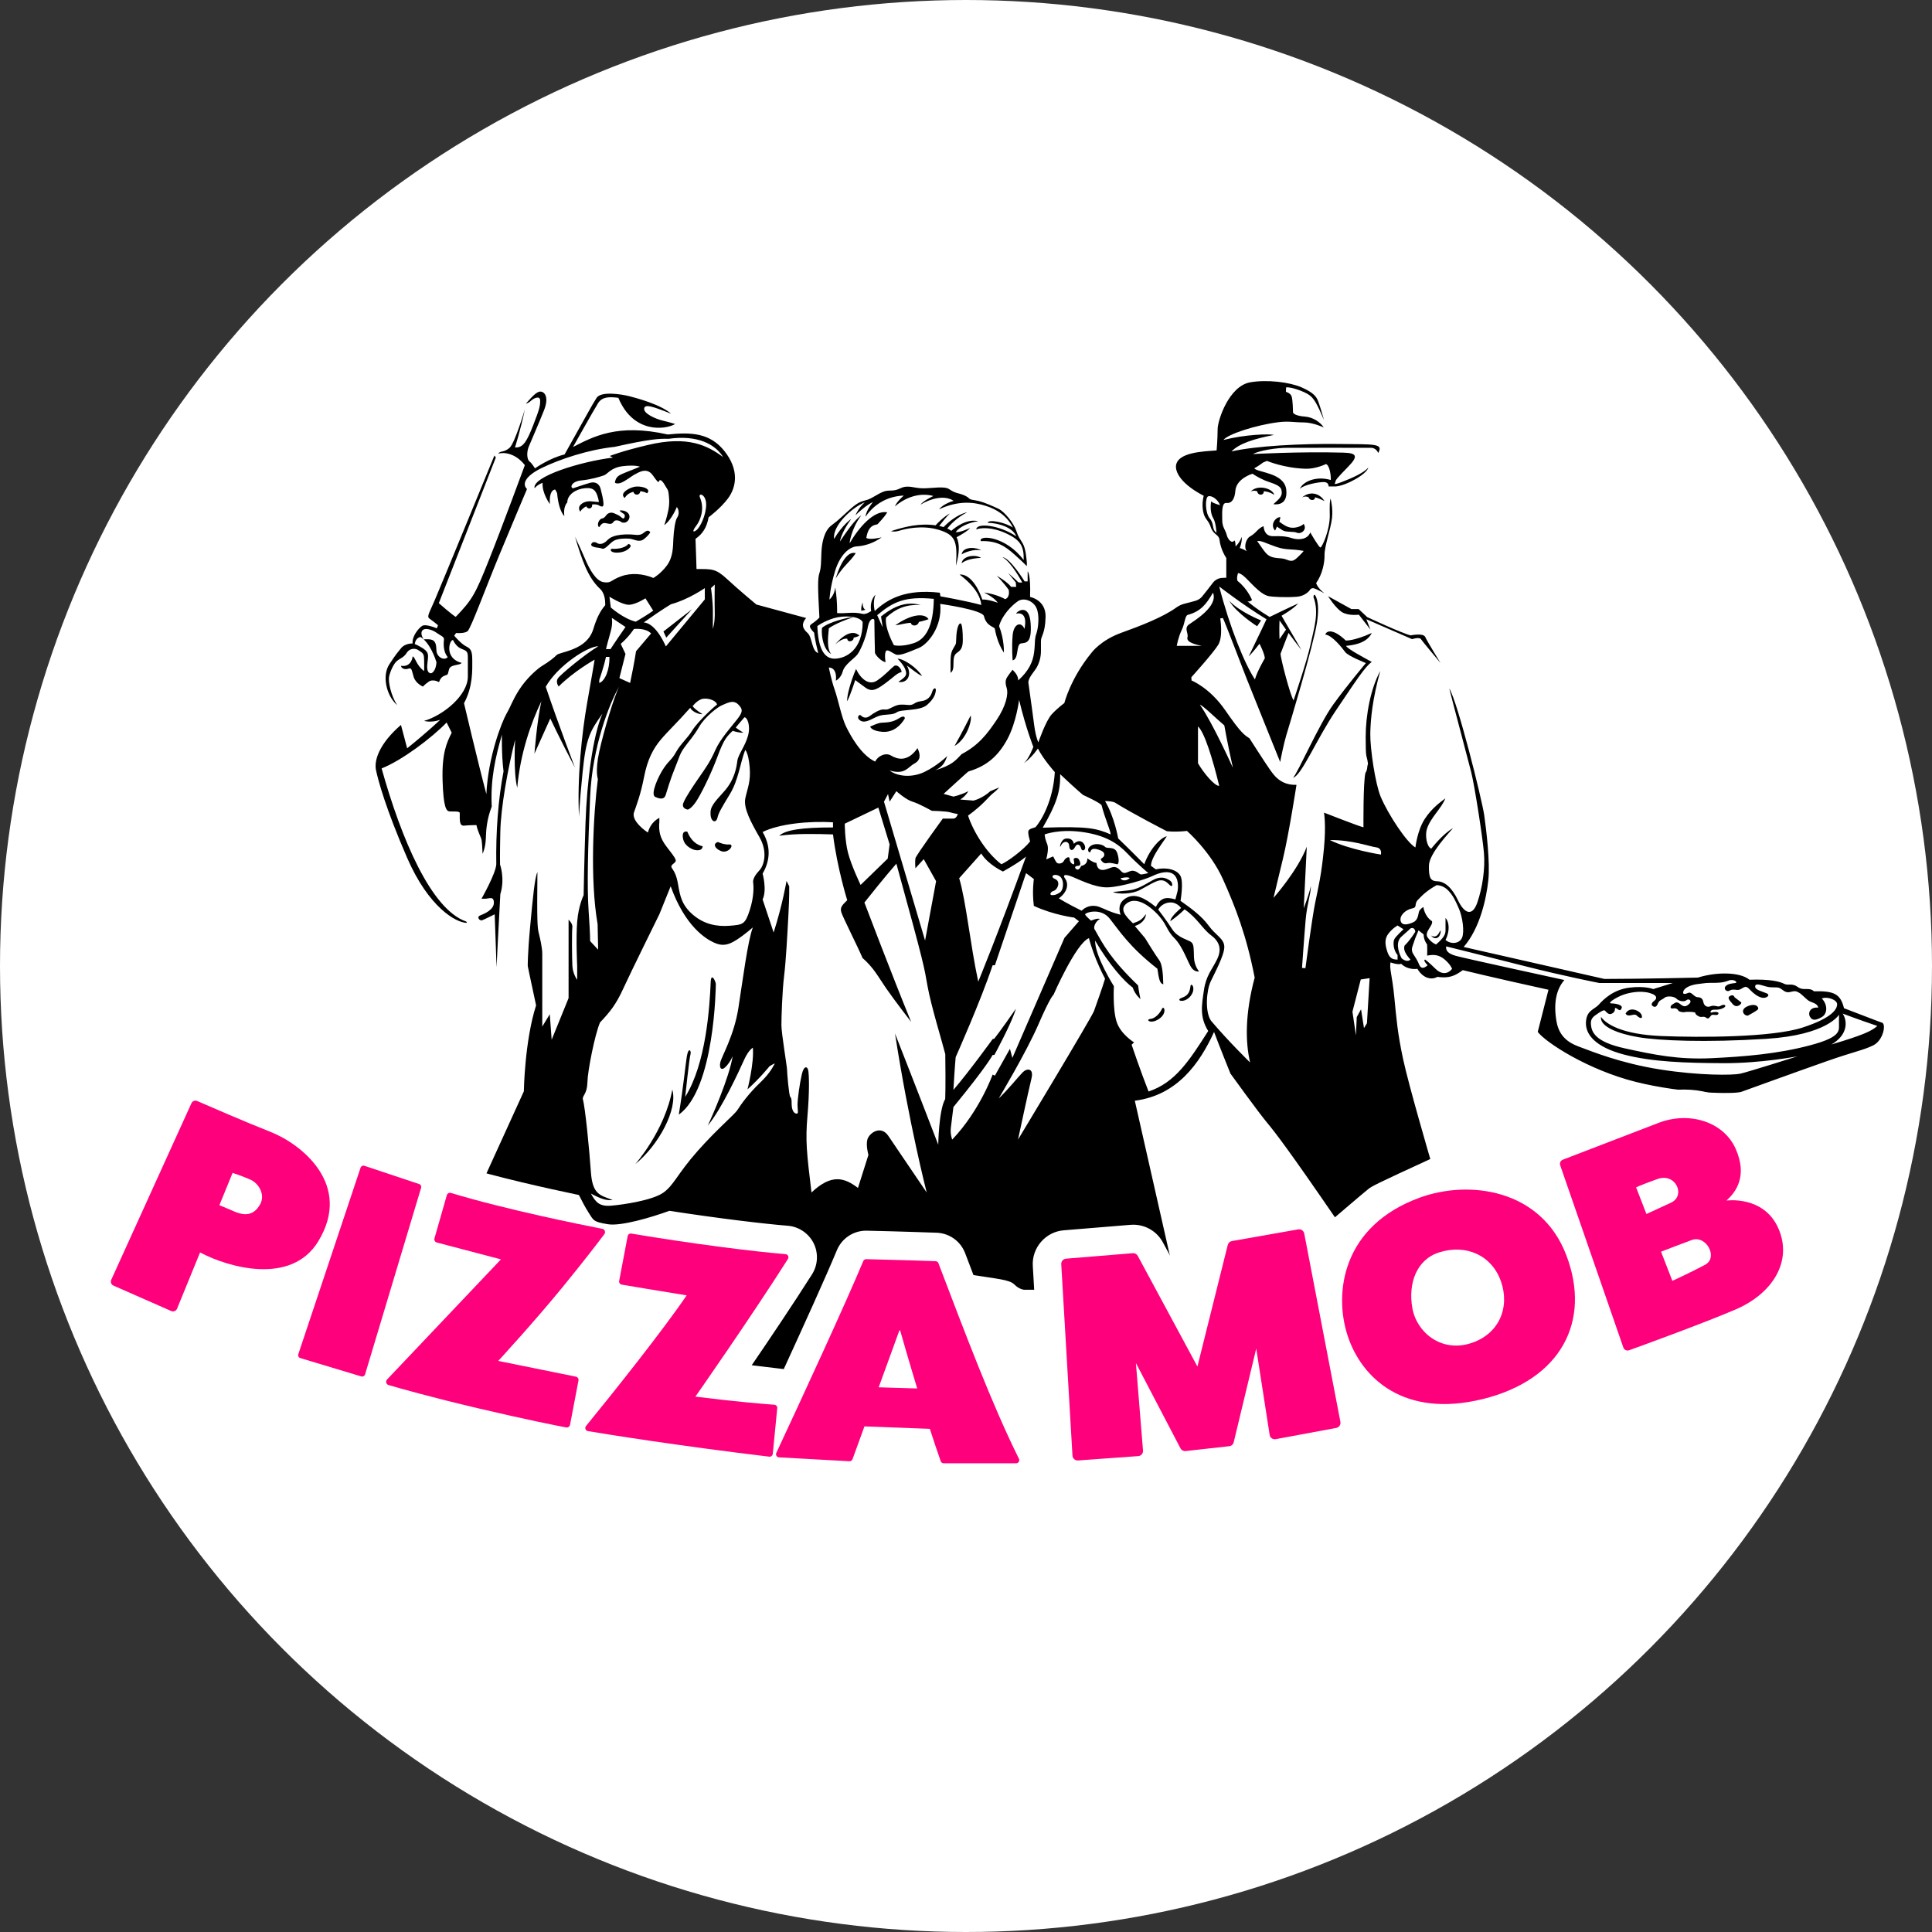 <?xml version="1.0" encoding="utf-8"?>
<!-- Generator: Adobe Illustrator 24.0.1, SVG Export Plug-In . SVG Version: 6.00 Build 0)  -->
<svg version="1.1" xmlns="http://www.w3.org/2000/svg" xmlns:xlink="http://www.w3.org/1999/xlink" x="0px" y="0px" width="1000px"
	 height="1000px" viewBox="0 0 1000 1000" style="enable-background:new 0 0 1000 1000;" xml:space="preserve">
<rect x="0" y="0" width="1000" height="1000" fill="#333333" stroke="none"/>
<style type="text/css">
	.st0{fill:#FFFFFF;}
	.st1{fill:#FE007C;}
</style>
<g id="Layer_1">
</g>
<g id="Layer_2">
	<g>
		<circle class="st0" cx="500" cy="500" r="500"/>
		<g>
			<path d="M974.19,529.36c-2.09-0.7-10.57-4.03-19.74-7.51c-1.81-7.23-4.87-9.04-15.57-8.76c-2.5-2.36-5.28,0-8.34-2.22
				c-3.06-2.22-5.01-0.56-7.09-1.67c-2.09-1.11-7.23-2.5-17.94-2.09c-4.87-4.03-16.82-4.17-26.69-1.11c0,0-29.61,0.7-48.38,0.7
				l-72.85-16.55c8.62-9.87,11.83-25.66,12.77-34.63c0.94-8.97-0.94-25.23-2.11-33.47c-1.18-8.24-13.84-59.02-18.11-65.69
				c1.04,4.38,9.59,36.29,11.37,43.38c1.77,7.09,5.84,33.26,6.57,41.61c0.73,8.34-0.83,18.35-3.44,25.86
				c-2.61,7.51-6.78,5.53-10.01-1.25c-3.23-6.78-6.99-9.7-10.64-9.8c-3.65-0.1-4.48-1.88-4.38-8.13s10.59-17.09,12.46-19.39
				c-5.26,2.93-11.26,10.64-11.26,10.64c-2.5-1.15-3.14-7-2.35-9.81c1.72-6.15,7.67-10.94,9.65-16.26
				c-2.19,1.77-6.83,4.79-10.69,10.73c-3.86,5.94-4.8,14.7-4.8,14.7c-4.38-2.4-14.02-16.89-17.96-26.21
				c-2.81-6.66-5.51-24.99-5.4-32.6c0.1-7.61,1.2-18.35,5.17-32.53c-5.01,9.07-7.56,22.93-7.56,34.2c0,11.26,0.42,9.18,0.94,12.2
				c0.52,3.02,0.1,1.04-0.1,3.34c-0.21,2.29-0.94,2.92-0.94,2.92c-1.25,4.69-1.04,28.26-1.04,28.26
				c-2.92-0.73-20.44-7.61-20.44-7.61s1.15,6,0,18.35c-1.3,13.92-2.92,20.23-4.59,28.47c-1.67,8.24-5.01,33.68-5.01,33.68l-1.77-0.1
				c0,0,1.15-16.58,1.88-24.92c0.73-8.34,2.71-13.35,2.71-17.52c-0.94,4.38-3.7,11.58-3.7,11.58l1.58-31.9
				c-4.69,12.41-17.22,26.48-17.22,26.48s1.82-7.41,4.95-20.55c3.13-13.14,6.94-37.95,6.94-37.95c-8.55,0.31-12.05-5.53-13.92-8.14
				c-1.88-2.61-10.43-15.95-10.43-15.95c-2.71-1.77-4.38-2.71-12.51-14.49c-8.13-11.78-17.46-15.43-17.46-15.43l-0.1-1.67
				c0,0,11.31-12.52,13.92-16.8c2.61-4.28,1.04-13.66,1.04-13.66l1.36-0.21c0.94,1.77,10.64,27.11,12.1,30.87
				c1.46,3.75,17.57,43.7,17.57,43.7c0.1-0.94,1.93-9.91,3.18-13.98c1.25-4.07,14.08-46.51,15.85-58.19
				c1.77-11.68-1.15-14.39-1.15-14.39c-0.72-0.15-0.63,1.25-0.63,1.25c3.02,7.92,0.21,16.16-1.56,24.5
				c-1.77,8.34-8.78,28.91-8.78,28.91c-1.88-3.13-6.65-21.61-6.75-24.12l4.15-10.82c1.86,2.54,4.15,5.61,6.7,8.83l-10.32-17.73
				c0,0,5.94-3.34,8.65-6.36c-2.82,1.15-14.81,6.99-14.81,6.99s-6.41-3.75-11.52-8.13c0,0,1.04,0.52,2.4-0.63
				c0,0-2.19-5.74-7.51-9.91c-0.63-1.77,0.31-4.07,0.31-4.07s1.25,0.21,2.66,1.35c3.07,2.49,8.58,9.77,13.3,10.64
				c1.84,0.34,8.34,0.73,14.18,0.31c5.41-0.39,7.3-3.96,7.3-3.96s0.73-0.73,1.88-0.42c1.15,0.31,5.42,2.61,5.42,2.61
				c-3.75-2.82-4.34-5.35-4.34-5.35c3.13-4.38,4.44-10.39,4.34-14.56c-0.1-4.17,3.23-13.66,3.86-18.98
				c0.63-5.32-0.73-10.11-0.73-10.11s-0.63,0.42-0.42,8.24c0.21,7.82-4.04,17.1-4.87,17c-0.83-0.1-5.24-7.82-5.24-7.82
				c-1.25,3.75-6.15,4.07-9.38,3.02c-3.23-1.04-5.84-1.15-9.59-1.04c-3.75,0.1-4.9-2.29-5.21-5.21c-3.34,1.46-3.44,3.34-7.09,5.42
				c-1.86,1.06-3.34,5.32-1.56,7.61c0,0-1.77-1.25-3.65-1.67c0,0,1.25-3.02,1.04-5.84c0,0-0.94,2.92-3.23,5.01
				c0,0,0.1-2.61-0.63-3.13c-1.25,1.98-3.44-0.63-3.96-2.92c-0.52-2.29-2.29-3.96-2.29-7.4c0-3.44-0.52-9.38,2.19-9.07
				c2.71,0.31,4.28-2.09,4.59-6.26c0.48-6.45,8.86-8.86,8.86-8.86s2.92,1.98,6.36,3.44c3.44,1.46,8.03,2.19,8.65,5.01
				c0.63,2.82-0.52,4.07-4.17,7.3c0,0,7.61,1.56,6.67-7.4c-0.94-8.97-14.7-8.86-16.58-11.16c0,0,1.98-1.04,4.59-3.02l1.98-0.83
				c0,0,8.76,3.75,20.02,4.07c5.32,0.15,10.43-2.4,10.43-2.4c1.56,0.1,2.71,4.59,2.61,8.24c-7.16-2.19-14.29,0.52-16.06,4.59
				c2.09-2.19,9.7-3.55,12.41-3.55c2.71,0,2.5,2.29,2.5,2.29h3.75c5.63-0.52,16.16-6.47,16.79-9.8c-2.19,2.71-8.55,5.53-13.76,7.51
				c-5.21,1.98-3.23,0.52-3.23-0.21c0-0.73,0.94-1.98,6.47-7.61c5.53-5.63,4.59-7.21-2.4-7.4c-22.52-0.63-46.82,0.73-46.82,0.73
				c3.23-1.77,11.78-3.23,17.94-3.23c6.15,0,39.31-0.04,43.17,0c2.92,0.03,3.75,2.71,3.75,2.71c2.71-5.01-1.36-4.48-20.54-4.69
				c-19.19-0.21-42.65,0.94-55.37,3.86c3.86-4.07,11.78-6.57,22-8.55c-2.82-0.63-15.02-0.21-26.17,2.61
				c2.09-2.92,16.68-7.72,28.36-9.18c5.48-0.69,8.24,0.1,13.14,0.1c4.9,0,10.43,2.61,10.43,2.61c-1.77-2.71-5.53-5.32-9.8-5.63
				c-4.28-0.31-6.15-1.46-6.15-2.29c0-0.83-0.1-6.57-0.73-8.24c-0.63-1.67-2.92-2.29-2.92-2.29l0.1-2.29
				c2.82-0.31,9.49,2.19,11.99,3.96c2.5,1.77,4.17,4.9,7.61,12.93c-0.94-3.34-1.98-6.88-2.92-9.49c-0.94-2.61-2.5-4.69-8.65-7.4
				c-6.15-2.71-17.94-4.17-26.69-2.61c-10.8,1.93-16.79,19.4-16.79,24.4s-0.52,10.84-0.52,10.84c-6.57,0.52-21.06,0.83-21.06,8.55
				c0.42,8.24,14.39,14.91,14.39,14.91s-1.15,3.86-0.31,8.13c0.83,4.28,2.61,4.07,3.96,8.13c1.36,4.07,3.96,3.55,4.48,6.36
				c0.63,5.53,3.55,9.59,3.55,9.59v10.22l-2.08,0.09c-1.91,0.08-3.69,1-4.85,2.52c-1.72,2.24-4.23,5.49-5.58,7.1
				c-1.92,2.29-3.93,2.33-9.33,3.79c-1.46,0.39-2.83,1.05-4.06,1.94c-6.96,5.02-18.49,9.48-28.42,13.05
				c-10.74,3.86-15.43,10.32-15.43,10.32c-10.95,13.35-14.08,26.07-14.08,26.07s-3.34,2.4-6.47,5.74c-3.13,3.34-6.99,14.6-6.99,14.6
				s-1.25-2.5-2.09-8.48c-0.83-5.98-1.81-13.9-3.06-22.38c-0.14-2.64,3.17-5.85,4.36-8.01c1.41-2.57,2.14-5.45,2.14-8.38v-5.2
				c0-2.71,2.19-3.65,2.4-12.51c0.21-8.86-8.03-10.32-8.03-10.32c0.42-11.99-1.25-13.24-1.25-13.24v5.21h-1.56
				c0,0-7.61-12.3-11.47-12.51c4.59,2.4,10.22,13.03,10.22,13.03s-0.94,0.21-2.09-0.1c-0.63-0.83-5.21-4.8-5.21-4.8l3.96,4.9
				l0.21,2.29h-2.61c-2.09-2.71-7.4-5.74-7.4-5.74s3.75,3.86,6.15,7.3c0.73,4.28-1.88,4.8-1.88,4.8s-4.38-2.61-10.95-3.44
				c0,0,5.21,2.4,7.2,5.32c0,0-5.11-1.88-8.03-1.67c-3.65-10.32-8.45-13.24-11.78-12.93c8.13,6.15,10.84,11.57,11.26,15.75
				c-8.55-2.29-21.17-4.48-21.17-4.48l-0.31-1.88c-17.52-1.98-26.8,3.02-33.68,9.49c0,0-1.25-4.69,0.42-8.45
				c0,0-3.23,2.61-2.29,8.45c0,0-2.71,1.98-4.48,1.46c-4.9-1.25-8.97,0-13.14-0.42c0,0,0.21-5.94-0.94-13.24
				c-0.52,4.28-3.02,6.26-3.02,6.26s0.31-6.36,2.92-14.81c2.61-8.45,7.4-12.51,11.26-12.72c3.86-0.21,8.55-1.56,12.83-4.69
				c0,0-6.05,1.56-7.93,0.31c1.25-7.72,5.42-6.47,5.94-7.2c0.52-0.73,3.23-3.23,4.9-6.05c-6.88-1.25-14.7,7.82-19.5,16.06
				c0,0,0.63-7.19,6.05-14.49c-2.09,1.46-4.8,4.17-11.05,13.56c0.63-3.55,3.13-7.92,5.84-11.68c0,0-4.38,2.82-8.86,10.32
				c-0.94-6.99,9.39-16.3,15.95-18.98c0,0-3.02,2.4-4.9,6.78c1.25-1.36,6.05-5.63,9.07-6.88c0,0-3.55,4.17-3.86,7.61
				c5.32-7.72,12.93-10.74,19.81-10.95c0,0-3.65,3.02-4.59,5.63c5.21-4.59,12.72-7.4,19.92-5.42c0,0-5.21,2.4-6.67,4.48
				c4.9-3.02,12.3-5.21,17.14-1.98c0,0-5.14,1.36-7.54,4.38c10.43-4.8,18.25-3.65,24.19-1.77c5.94,1.88,10.94,5.2,14.08,11.26
				c-3.55-2.5-12.51-4.59-13.14-2.5c5.84,0.1,13.14,2.5,14.81,6.99c-8.86-5.94-20.65-7.09-20.65-3.55
				c2.19-0.94,8.13-1.36,15.54,2.09c7.4,3.44,9.16,6.68,8.97,13.76c-9.38-12.62-23.57-13.14-22.21-9.8
				c8.24-0.31,12.51,2.5,17.52,6.99c5.01,4.48,6.26,5.94,6.26,5.94s0.21-1.04,0-2.61c-0.21-1.56-0.42-6.26-2.09-9.18
				c-1.67-2.92-2.09-2.82-3.34-6.57c-1.25-3.75-5.94-9.8-9.28-11.37c-3.34-1.56-7.51-3.34-10.11-3.96
				c-2.61-0.63-4.28-0.52-5.01-1.36c-0.73-0.83-2.5-1.77-4.8-2.4c-2.29-0.63-3.02-0.73-5.53-2.4c-2.5-1.67-8.55-0.42-13.45-0.42
				c-4.9,0-7.72-1.98-11.78,0c-4.07,1.98-5.74,0.52-8.86,1.77c-3.13,1.25-5.63,3.34-8.24,4.17c-2.61,0.83-4.17,0.73-8.34,4.38
				c-4.17,3.65-6.36,6.05-10.22,8.86c-3.86,2.82-5.01,9.28-5.21,13.97c-0.21,4.69-0.1,7.92-1.04,10.74c-0.94,2.82-0.83,7.61,0,23.04
				c0,0-1.88,1.88-3.65,3.02c-1.77,1.15-1.88,1.77,0.94,4.8c0,0,0.1,2.61,2.09,10.53c-3.44-1.04-3.02-8.24-5.53-10.43
				c-2.5-2.19-3.44-4.48-0.73-7.72c0,0-12.41-3.34-25.76-6.99c0,0-9.18-7.61-15.12-13.14c-5.94-5.53-7.92-5.21-15.85-5.21
				c0,0-0.21-7.61-0.52-15.64c3.75-2.61,5.84-5.94,6.78-11.16c0,0,6.05-4.48,9.91-9.59c4.68-6.19,5.84-15.12-1.67-24.61
				c-7.51-9.49-17.21-9.91-29.41-8.65c-25.96-5.84-38.58,1.15-49.01,6.47c0,0,10.84-19.29,12.93-22.63
				c2.09-3.34,5.63-3.44,10.53-2.82c7.72,18.56,24.19,16.58,29.41,13.56c0,0-2.92-0.94-6.46-1.77c-3.55-0.83-9.8-3.55-9.59-6.15
				s4.38-1.25,13.97,2.61c-5.42-4.8-17.94-8.13-21.58-9.07c-3.65-0.94-14.6-2.82-17,0.83c-2.4,3.65-5.94,10.43-16.58,29.3
				c-7.82,1.88-15.33,7.2-15.33,7.2s-1.46-2.5-2.82-3.55c-1.36-1.04-1.56-4.8-0.42-7.61c1.15-2.82,5.32-12.3,7.92-18.87
				c2.61-6.57,0.52-9.49-1.67-9.7c-2.19-0.21-4.8,3.02-7.72,6.26c0,0,1.25-0.21,2.71-1.56c1.46-1.36,4.69-2.82,4.69,0
				c0,2.82-0.31,4.28-3.65,12.83c-3.34,8.55-5.32,11.68-9.38,11.37c0,0,2.92-9.07,5.11-19.71c0,0-5.11,17.41-7.92,19.92
				c-2.82,2.5-5.01,1.46-5.84,3.02c3.13-0.94,9.07-0.1,13.76,5.94c0,0-11.57,31.49-18.56,49.01c-6.99,17.52-8.55,20.54-17.21,29.51
				c-1.77-0.94-8.76-7.09-8.76-7.09l29.51-75.39l-0.73-1.04c0,0-27.53,67.15-30.97,75.08c-3.44,7.92-4.17,8.34-2.19,9.7
				c1.98,1.36,3.96,3.09,3.96,3.09l-0.63,1.6c0,0-5.74-2.5-7.61-1.25c-1.88,1.25-5.32,5.42-4.9,9.07c0,0-3.96-0.1-5.94,2.4
				c-1.98,2.5-2.4,2.71-6.15,8.45c-3.75,5.74-1.67,16.06,4.07,21.06c-3.23-5.01-4.69-12.2-4.17-14.7c0.52-2.5,2.29-6.67,4.07-8.13
				c1.77-1.46,3.55-1.77,5.11-4.28c1.56-2.5,4.59-2.29,5.74-1.46c1.15,0.83,2.92,1.36,3.13,3.55c0.21,2.19,0.1,7.4,0.1,7.4
				c-4.17-3.02-4.48-7.09-5.94-7.61c0,0-0.42,5.74-6.05,4.9c0.21,1.46,2.09,2.09,3.86,1.46c1.77-0.63,1.67,0.83,2.71,4.28
				c1.04,3.44,4.8,5.01,4.8,5.01s0.63-0.83,2.92-2.5c2.29-1.67,5.42,0.21,5.42,0.21s0.63-2.61,2.82-3.34
				c2.19-0.73,1.53-0.52,2.36-3.3c0.83-2.78,5.42-1.81,6.53-3.34c-9.32-2.36-6.26-12.24-4.45-11.82c0,0,1.39,3.34,4.17,4.45
				c2.78,1.11,3.48,1.39,3.48,4.45c0,3.06,0,10.15,0,10.15c-0.14,9.59-12.65,19.88-22.66,22.8c0,0,3.61,1.11,8.34-0.56
				c0,0-6.53,6.26-17.1,14.74l-3.2-12.1c-10.84,9.32-14.04,18.07-12.93,23.36c1.11,5.28,5.01,19.88,16.13,45.46
				c11.12,25.58,25.3,33.65,31,33.65l-0.42-0.7c-18.21-6.26-33.65-42.96-43.8-79.25c10.57-4.17,26-15.85,33.65-23.77l2.64,5.28
				c-2.64,5.14-5.14,10.71-4.73,24.75c0.42,14.04,1.95,15.85,3.61,15.99c1.67,0.14,5.28-0.28,5.28,0.83c0,3.75-0.28,6.81,2.36,6.53
				c2.64-0.28,6.26-0.28,6.26-0.28s0.42,2.09,1.67,5.01c1.25,2.92,1.11,2.09,1.53,9.87c0,0,1.53-3.2,1.67-7.92
				c0.14-4.73,0.56-10.01,3.06-16.55c-0.7-13.9,1.81-25.17,5.28-37.26c0,0-0.28,10.15,0.83,19.05c-2.78,14.46-4.03,31.56-3.75,48.11
				c-0.28,4.87-7.65,17.8-7.65,17.8s0,0,1.95,0c1.95,0,4.45-1.53,4.45,2.09s-4.87,5.7-7.02,6.53c-2.15,0.83-0.35,3.06,1.04,2.5
				c1.39-0.56,6.4-3.06,6.4-3.06l0.97,27.39c0,0,1.25-25.72,1.95-37.82c2.5-8.06-0.14-15.29-0.14-15.29s-0.14-4.59,0.14-17.1
				c0.28-12.51,3.75-31.98,7.65-47.55c0,0-0.97,16.96,1.11,24.89c1.53-17.94,7.23-33.79,12.48-44.77
				c-2.26,10.01-3.58,27.11-3.58,27.11l8.2-18.21c0,0,5.01,10.71,12.79,25.44c0,0-8.34-21.69-15.15-41.85
				c6.12-10.84,21.69-20.99,27.25-20.99c-6.81,4.03-19.74,14.74-20.99,16.68c-1.25,1.95,0.42,4.17,0.42,4.17
				c7.92-7.92,18.63-13.9,18.63-13.9s-1.25,7.65-3.89,22.52c-2.64,14.88-5.28,39.07-4.17,58.95c0,0,0-4.87,1.81-22.94
				c1.81-18.07,3.75-21.27,10.29-30.59c-5.01,11.54-8.06,35.59-8.76,56.59c-0.7,20.99-0.97,37.4-0.97,37.4s-2.64,5.14-3.34,13.76
				c-0.7,8.62,0,22.91,0,22.91v7.12c0,0-2.22-2.92-2.48-7.12c-0.25-4.2-0.3-18.33-0.02-20.13c0.28-1.81-1.95-3.89-1.95-3.89v40.6
				l-8.76,21.55l-0.97-13.21l-3.89,6.4c0,0,0-34.62,0-37.68c0-3.06-1.11-7.92-1.81-10.71c-0.7-2.78-0.97-5.84-0.7-31.56
				c-1.39,2.78-2.36,13.21-3.75,28.08c-1.39,14.88-1.25,20.55-1.25,20.55s0.97,4.89,4.31,20.33c-5.98,18.77-6.33,44.49-6.33,44.49
				l-22.52,49.43l-14.39,49.84l106.78,57.98l68.82,15.02l199.37-70.91l-21.83-96.49c21.97-2.78,33.65-19.46,41.02-35.59
				c2.64,7.09,8.48,21.55,8.48,21.55s14.46,20.02,18.77,25.17c4.31,5.14,11.96,15.15,35.31,49.22c0,0,15.29-13.07,17.24-14.6
				c1.95-1.53,4.03-2.64,32.12-15.57c0,0-11.12-37.96-14.04-51.58c-2.92-13.63-3.48-20.86-4.59-32.26
				c-1.11-11.4-2.64-14.74-1.95-17.94c0,0,3.61,1.39,5.56,0.76c0,0,2.92,3.27,8.34,2.57c3.2,5.42,7.79,5.7,10.29,4.17
				c6.12,0.83,9.04-0.42,13.21-3.48c0,0,14.6,3.61,44.35,10.15c0,0-1.81,7.09-5.56,21.83c4.45,5.7,26.28,19.74,50.75,25.86
				c24.47,6.12,51.16,6.4,54.64,5.14c3.48-1.25,28.78-10.43,43.8-15.71c15.02-5.28,19.05-5.7,24.47-8.34
				C974.89,538.4,976.28,530.06,974.19,529.36z M662.27,321.12c0,0,1.28,1.87,3.37,4.78l-3.37,4.92
				C662.27,330.82,662.06,325.92,662.27,321.12z M660.6,283.06c5.53,1.88,7.51,0.83,14.18,2.1c0,0-0.31,0.61-2.71,2.9
				c-2.4,2.29-3.23,2.82-6.26,1.56c-3.02-1.25-6.67,0-9.8-2.61c-1.5-1.25-3.13-3.96-5.32-6.99
				C653.3,279.83,655.08,281.19,660.6,283.06z M626.89,259.5c-0.56,3.48-0.14,6.67,1.11,8.76s1.55,6.26,1.67,7.51
				c-2.64-1.88-0.97-4.38-3.48-7.4c-2.5-3.02-2.5-10.84-0.83-11.47c1.67-0.63,5.04,1.56,6.12,4.55
				C631.48,261.44,628,260.61,626.89,259.5z M655.53,320.53c0,0-3.89,8.34-9.18,19.19c0,0,2.22-2.09,5.56-6.53
				c0,0,2.5,4.73,2.78,7.51c0,0-4.03,6.81-5.14,10.98c-5.42-8.2-13.07-27.11-18.49-48.11C631.06,303.57,643.43,313.17,655.53,320.53
				z M222.72,348.48c-0.83-0.28-1.95-0.97-1.53-4.87c0.42-3.89,0.83-5.28-0.9-6.95c-1.74-1.67-5.63-3.34-5.63-3.34
				c0.56-3.48,3.06-3.61,3.06-3.61c4.87,3.06,7.65,11.26,8.2,13.07C225.64,347.23,223.55,348.76,222.72,348.48z M225.91,336.8
				c-0.14-3.2-0.42-4.31-1.67-5.28c-1.25-0.97-4.96-0.58-4.96-0.58c-1.71-2.76-1.34-4.43,0-5.12c1.34-0.7,4.54,0.14,6.63,1.67
				c2.09,1.53,4.03,2.04,3.89,3.45c-0.14,1.41-0.7,6,1.95,9.2C229.81,342.22,226.05,340,225.91,336.8z M633.7,375.45
				c0,0,1.53,8.9,4.45,21.97c0,0-10.43-23.22-17.1-32.67C622.86,365.3,629.67,372.12,633.7,375.45z M620.08,376.01
				c3.34,2.92,7.65,16.96,10.98,30.73c-2.22,0.28-7.92-6.4-10.98-11.68V376.01z M611.59,326.23c1.81-3.75,1.67-7.23,3.06-7.92
				c6.81-1.81,9.73-5.56,13.18-11.54c2.89,6.95-9.57,14.46-12.35,16.41c-2.78,1.95-0.28,4.59-0.83,6.53
				c-0.56,1.95,1.25,3.34,7.37,4.59c0,0-6.4,0-12.93,0C609.09,334.3,609.79,329.99,611.59,326.23z M560.57,411.46
				c0,0,8.34,3.75,9.59,5.28c1.95,7.51,4.45,12.51,4.73,15.15c-7.23-3.06-11.26-4.31-35.18-3.48c7.23-12.51,9.18-18.77,9.04-27.67
				C557.79,409.24,560.57,411.46,560.57,411.46z M580.03,473.47c-5.98-1.53-6.95-2.5-10.98-4.03c-4.03-1.53-7.51,0.14-9.18,1.95
				c-7.65-3.75-11.82-6.4-11.82-6.4c5.28-3.89,4.73-8.22,3.34-10.09c-1.21-1.62-0.97-2.7,2.64-1.45c3.61,1.25,12.37,6.12,19.46,5.84
				c7.09-0.28,19.51-4.17,22.96-5.84c3.45-1.67,8.6-3.3,11.38-0.54c2.78,2.76,1.67,8.32,1.67,8.32l-1.11,4.31
				c-5.14-1.53-7.79-0.7-10.15,3.89c-5.98-4.87-10.84-7.09-15.15-4.73C578.78,467.08,579.06,470.83,580.03,473.47z M545.97,454.9
				c-2.46-0.97-0.83-2.98,2.09-1.59c2.92,1.39,2.64,7.23,0.56,8.62c-2.09,1.39-2.92,1.39-4.17,1.39s-0.97-1.67,0.97-2.22
				C547.36,460.54,549.31,456.22,545.97,454.9z M580.03,454.56c0,0,3.91-0.97,4.67,0c0,0-1.05,1.11-2.72,1.11
				C580.31,455.68,580.03,454.56,580.03,454.56z M590.6,452.62c-0.83,0-2.78-2.5-5.28-1.81c-2.5,0.7-3.34,1.95-5.14,0
				c-1.81-1.95-3.06-2.5-5.28-1.67s-6.81,3.06-7.37-2.5c-1.53,0-4.73-2.36-4.73-2.36c0.14,3.61-3.2,3.89-3.2,3.89
				s-0.97,2.5-2.29,1.81c-1.32-0.7-1.04-1.81,0.63-1.81c1.67,0,1.39-1.67,0.56-3.2c-0.83-1.53-2.78-0.83-2.78-0.28
				s0.83,3.06-0.28,2.64c-1.11-0.42-1.81-1.53-1.81-2.92s-2.09-0.56-2.92,1.11c-0.83,1.67-3.2,1.81-3.89,0.83
				c-0.7-0.97-1.67-3.06-1.67-3.06s-0.97,0.28-3.61,1.53c1.53-6.26,0.7-7.37,0-9.18c-0.7-1.81-0.83-3.75-0.83-3.75
				s7.51-2.92,19.46-1.25c11.96,1.67,18.35,5.84,23.36,11.12c5.01,5.28,10.84,10.15,10.84,10.15S591.43,452.62,590.6,452.62z
				 M534.85,386.58c0,0-2.09,5.84-4.87,8.48c4.59-3.48,7.23-7.65,7.23-7.65c2.78,5.56,8.76,12.24,8.76,12.24
				c-0.83,14.32-6.67,24.75-10.01,28.5c-0.97,0.42-3.06,0.7-3.61,1.81c-0.56,1.11,0.83,5.56,0.83,5.56
				c-3.2,4.17-11.59,10.43-14.88,11.82c-7.92-6.12-14.46-16.82-17.24-25.17c8.2-5.98,10.57-9.73,12.72-11.4
				c2.15-1.67,3.41-3.2,3.41-3.2l-4.59,1.95c-4.31,3.89-8.76,4.87-8.76,4.87l-6.81-0.56c2.78-1.67,4.17-4.31,4.17-4.31
				c-4.45,2.22-7.72,2.78-7.72,2.78l-5.07-1.39c10.01-9.04,12.65-11.68,13.07-11.68c9.45-2.78,15.43-8.2,20.02-16.82
				s5.98-20.16,5.98-20.16C531.09,377.26,534.85,386.58,534.85,386.58z M531.09,443.3c-14.46,39.9-24.75,64.79-24.75,64.79
				c-4.17-19.33-6.26-41.43-9.87-53.53l11.4-12.79c3.61,5.84,11.26,9.32,11.26,9.32C529.01,445.53,531.09,443.3,531.09,443.3z
				 M473.81,449.42l4.31-4.73l6.4,11.4l-5.7,30.73l-21.27-71.88l2.09-3.93l0.83,3.93l3.48-5.42c0,0,5.01,4.45,8.34,5.42
				c3.34,0.97,10.01,4.73,10.01,4.73s7.37,0.17,9.45,0.78c2.09,0.61,4.03,0.89,4.03,0.89s-0.7,2.36-2.29,2.36c-1.6,0-5.49,0-5.49,0
				s-13.9,19.05-14.18,20.58C473.53,445.8,473.81,449.42,473.81,449.42z M460.46,437.04l-0.97,7.37l-14.04,13.63
				c0,0-4.87-10.15-6.53-16.68c-1.67-6.53-1.67-15.02-1.67-15.02l17.38-8.34L460.46,437.04z M483.34,309.97
				c-0.21,13.87-3.96,20.86-10.43,22.94c-6.46,2.09-10.22,1.04-10.22,1.04s-4.96-8.9-4.07-14.29c5.53-5.01,10.53-6.78,17.94-6.57
				c-5.84-1.36-11.78-1.04-20.54,6c0.42,2.24,0.83,5.58,0.83,5.58l-2.82-6.26C462.17,311.64,468.11,308.51,483.34,309.97z
				 M449.13,324.88c0.94-5.42,3.44-4.9,3.44-3.86c0,1.04,0.21,15.95,0.31,16.89c0.1,0.94,3.23,4.59,5.53,4.8
				c-0.42-1.77-0.63-6.05,0.73-6.05c1.36,0,2.4,1.15,4.48,2.09c2.09,0.94,7.19-1.46,11.89-3.34s12.3-10.95,11.16-22.84
				c0,0,21.79,3.02,22.63,6.36c1.25,5.32,5.42,5.42,5.63,6.57c0.21,1.15,1.25,7.2,4.69,12.3c0,0,0.31-6.57-2.5-13.76
				c1.67-5.84,6.67-10.74,9.7-12.83s7.82-0.31,9.59,3.34c1.77,3.65,1.04,10.53,0,13.45s-0.52,4.59-1.15,9.59
				c-0.63,5.01-2.71,9.59-8.24,14.6c0-2.09-1.04-3.65-2.92-5.53c0,0-1.88,2.4-2.74,3.75c-0.86,1.36-1.23,2.71-0.29,5.74
				c0.94,3.02-0.31,9.18-5.21,16.48c-4.9,7.3-9.28,13.03-18.14,17.73c-3.23,3.34-4.8,5.63-13.66,8.34c4.28-1.98,5.11-4.48,6.26-7.4
				c0,0-5.11,5.01-11.78,8.23c-6.67,3.23-14.29,2.3-18.07-0.73c7.99,2.4,9.42-1.77,12.76-3.55c3.34-1.77,3.34-4.48,1.67-8.03
				c-5.21,7.61-10.74,5.63-13.66,3.86c-2.92-1.77-6.99,0.31-8.24,3.13c-7.4-3.44-12.83-13.56-15.12-18.25S433.8,362,432.03,357
				c-1.77-5.01-3.02-11.47-3.02-11.47s4.38-0.42,3.65,6.78c0,0,2.61-1.25,3.55-4.8c0.94-3.55,5.94-6.67,7.51-8.65
				C445.27,336.87,448.19,330.3,449.13,324.88z M423.06,324.04c0,0,3.34-2.5,8.55-4.07c5.21-1.56,13.14-1.15,14.91,1.98
				c0,14.39-8.65,18.87-14.39,18.98C426.4,341.04,423.48,335.31,423.06,324.04z M369.95,302.6c0,0-0.14,8.48,0,14.18
				c0.14,5.7-0.97,8.71-0.97,8.71s0.01-3.71,0.01-9.13c-0.01-5.42-0.98-11.96-0.98-11.96L369.95,302.6z M371.13,364.71
				c-1.56,1.04-10.11,8.97-12.72,13.24c-2.61,4.28-6.15,7.09-8.45,11.26s-3.44,4.07-6.36,8.34c-2.92,4.28-7.09,13.66-4.48,14.91
				c2.61,1.25,4.69,1.36,5.42-0.94c0.73-2.29,2.5-8.45,4.8-13.97c2.29-5.53,2.29-6.99,4.8-10.53c2.5-3.55,4.8-5.74,7.82-10.95
				c3.02-5.21,9.8-10.32,11.78-11.05c1.98-0.73,5.53-3.13,8.24-0.52c2.71,2.61,2.5,4.07-0.42,7.82
				c-2.92,3.75-8.76,10.11-11.37,16.06c-2.61,5.94-5.21,9.49-8.24,13.87c-3.02,4.38-7.09,10.32-8.24,13.35
				c-1.15,3.02,2.29,3.44,2.29,3.44s1.67-0.31,4.17-3.96c2.5-3.65,7.72-14.08,11.16-23.36c3.44-9.28,4.9-10.53,7.92-13.45
				c0,0,3.23,1.15,5.53,0.94c0,0-1.67-0.94-3.96-2.61c0,0,1.88-2.4,4.48-5.32c1.36-0.1,3.34,4.07,1.88,9.49
				c-1.46,5.42-5.11,9.8-5.53,13.03c-0.42,3.23-1.36,9.7-6.78,15.75c-5.42,6.05-7.4,8.03-7.09,12.1c0.31,4.07,2.92,4.38,3.55,1.7
				c0.63-2.68,1.98-4.94,6.47-12.34c4.48-7.4,5.32-16.16,7.92-22.84c0,0,1.6,1.18,2.29,8.69c0.7,7.51-1.11,11.12-2.22,16.27
				c-1.11,5.14,2.92,12.51,7.37,20.3c4.45,7.79,2.09,14.74,0,16.96c-2.09,2.22-3.61,4.59-3.34,6.4c0.28,1.81,0.56,7.23-1.81,14.46
				c-2.36,7.23-3.48,7.37-10.29,7.92c-6.81,0.56-13.35-0.83-19.05-5.7c-5.7-4.87-6.67-9.59-7.65-15.43
				c-0.97-5.84-2.36-7.23-3.34-8.9c-0.97-1.67,2.09-2.22,2.09-3.75c0-1.53-4.31-6.26-5.98-8.9c-1.67-2.64-3.06-5.7-2.5-11.26v-1.88
				c0,0-4.38,1.74-5.94,7.58c-4.38-2.92-8.34-7.2-7.19-10.48c1.15-3.29,3.44-9.12,5.21-18.3s4.8-14.7,8.55-19.19
				s8.24-8.55,15.33-16.58c1.04,2.09,4.8,3.55,6.36,3.23c0,0-3.34-1.88-5.11-4.07c0,0,1.67-2.4,4.28-3.55
				C365.4,360.85,370.72,362.31,371.13,364.71z M316.15,326.65c1.11-3.89,0.52-6.85,0.52-6.85l7.09,4.73
				c-5.94,8.52-7.75,11.44-7.75,11.44h-2.36C313.64,335.97,315.03,330.54,316.15,326.65z M315.45,308.86c0,0,6.53,4.17,10.01,4.17
				c3.48,0,8.62-3.34,8.62-3.34l4.03,6.4c0,0-3.48,2.5-9.04,5.7c-6.4-1.53-12.93-7.37-12.93-7.37L315.45,308.86z M321.29,333.26
				c4.31-3.68,6.81-7.69,6.81-7.69s6.12-0.73,8.9,2.32l-7.79,9.19c0,0-0.7,5.14-3.06,16.41l-5.56-2.5l3.16-12.51L321.29,333.26z
				 M364.81,304.41v5.84l-20.16,24.33c-4.59-10.15-9.11-12.3-11.44-12.41c9.91-7.06,14.18-9.45,14.18-9.45
				C356.19,310.38,364.81,304.41,364.81,304.41z M360.36,274.51c-1.95,1.39-1.95,0.14,0-2.36c1.95-2.5,4.59-8.48,1.95-14.6
				c-1.18-2.73,3.2-1.95,3.2,3.61C365.5,266.73,362.31,273.12,360.36,274.51z M307.11,325.57c-1.67,5.46-5.74,8.49-10.32,10.36
				c-4.59,1.88-7.9,2.24-8.74,3.18c-0.83,0.94-3.99,3.49-7.01,5.27c-3.02,1.77-8.65,6.88-12.3,12.62
				c-3.65,5.74-4.07,8.03-6.57,12.41c-2.5,4.38-9.49,22.21-10.43,41.61c-4.38-16.48-11.57-47.03-11.57-47.03
				c4.69-8.65,4.28-17.31,4.28-22s-0.52-6.15-3.13-7.4c-2.61-1.25-6.22-5.56-6.22-5.56l0.97-1.39c0,0,4.31,0.42,5.98-0.97
				c1.67-1.39,9.45-22.66,16.55-39.76c7.09-17.1,14.18-33.79,14.18-33.79c-2.5-2.36-1.39-6.53,7.79-10.98s24.05-9.45,37.54-10.84
				c18.07-4.03,23.08-4.31,27.95-4.17c14.83-2.14,24.19,2.78,28.22,9.45c-7.92-5.84-17.94-11.26-38.93-6.26
				c-13.63,3.2-19.74,5.7-19.74,5.7l1.67,0.83c-16.27,1.95-41.85,9.73-40.6,15.85c1.81-2.09,4.17-2.78,4.17-2.78
				c-0.42,5.28,3.75,10.98,3.75,10.98c-0.42-6.53,1.81-7.51,2.78-7.51l0.97,1.81c0.56,6.4,2.09,10.15,3.75,11.96
				c-0.7-5.14,1.53-7.09,1.53-7.09c0-4.03,4.45-6.95,9.04-7.37c4.59-0.42,6.12,0.97,7.37,7.09c-2.78,0.14-5.63-1.22-8.65,0.76
				c-3.02,1.98-1.04,4.28-1.04,4.28c0.57-1.1,1.73-2.06,3.1-2.74c1.09,2.06,3.47,0.9,2.99-0.95c1.56-0.23,3.06-0.04,4.03,0.77
				c1.46,0.52,1.98,0.42,1.88-1.46c-0.1-1.88-0.73-4.59-1.46-7.4c-0.73-2.82-2.92-3.86-5.53-3.13c-2.61,0.73-8.76,2.82-8.76,2.82
				c-1.67-0.31-0.94-3.55,4.28-4.07c5.21-0.52,9.59-1.88,11.68-2.61c2.09-0.73,3.55-4.07,10.01-4.8c6.47-0.73,8.65,0.31,8.65,0.31
				c-4.07,1.77-8.86,3.34-10.84,4.59c-1.98,1.25-2.09,3.65-2.09,3.65s1.25,1.36,4.8-0.73c3.55-2.09,3.65-2.71,7.3-4.48
				s5.84-0.94,7.61,1.56c1.77,2.5,2.82,4.07,3.13,2.92c0.31-1.15,1.56-0.52,2.92,1.88c1.36,2.4,1.77,2.4,1.98,4.17
				c0.21,1.77,0.73,4.9-0.1,8.97c-0.83,4.07-2.09,7.72-2.09,7.72c3.96-2.92,6.47-9.38,6.47-9.38c1.25,1.46,1.25,3.96,0.21,5.42
				c-1.04,1.46-1.77,6.67-1.98,10.95c-0.21,4.28-0.1,9.49-3.34,13.87c-3.23,4.38-6.99,6.47-6.99,6.47
				c-5.32-2.19-11.37-2.82-16.79-0.83c-5.42,1.98-4.9,3.65-8.97,3.02c-4.07-0.63-7.4-6.88-9.49-11.78
				c-2.09-4.9-5.32-11.72-5.32-11.72c3.65,12.25,6.57,20.69,12.51,26.53c3.02,2.5,3.13,6.57,3.13,8.86
				C310.45,316.54,308.78,320.11,307.11,325.57z M310.17,353.49v-1.53c0,0,2.36-6.67,3.48-11.96h1.81
				C315.59,346.67,313.09,352.65,310.17,353.49z M305.44,412.57c1.11-26.14,10.01-48.52,15.15-57.42
				c-2.64,5.01-8.2,23.64-10.43,33.92c-2.22,10.29-0.7,14.18-0.7,14.18c-2.36,18.21-4.17,52-0.14,75.08l0.28,13.21l-4.17-4.45
				c0,0,0.14-2.5-0.76-15.57C303.77,458.46,304.33,438.71,305.44,412.57z M400.96,550.64c-0.56,0.7-1.81,4.31-7.65,9.87
				c-5.84,5.56-9.87,11.26-11.54,13.9c-1.67,2.64-10.43,9.73-20.86,21.55s-12.1,17.52-17.66,21.41c-5.56,3.89-20.44,6.12-26.69,6.67
				c-6.26,0.56-8.2-1.67-10.71-6.26c5.14,2.78,8.2,3.75,11.26,3.34c-6.4-2.5-10.43-2.64-11.26-14.46
				c-0.83-11.82-2.92-33.37-4.17-37.68c-0.28-2.09,2.22-2.64,2.36-8.76c0.14-6.12,3.89-24.89,6.53-31
				c5.28-5.56,8.34-9.45,11.96-17.38c3.61-7.92,18.77-38.65,18.77-38.65l5.84-14.46c7.51,20.86,18.21,27.25,22.52,29.2
				c4.31,1.95,7.37,1.25,11.68-1.53c4.31-2.78,8.34-6.4,8.34-6.4c-2.64,6.81-5.28,27.67-7.51,41.85
				c-2.22,14.18-8.62,24.89-9.32,27.95c-0.7,3.06,0.56,4.73,2.92,2.22c2.36-2.5,3.48-5.42,3.48-5.42
				c-1.81,11.26-10.98,31.98-12.93,36.01c7.09-8.34,16.41-28.64,18.77-33.92s4.59-6.4,4.59-6.4c0.7,8.06-2.78,21.55-2.78,21.55
				c6.53-5.84,11.4-11.96,11.4-11.96S401.51,549.94,400.96,550.64z M489.24,568.85c-3.34,5.7-3.61,23.64-3.61,23.64
				c-9.59-25.03-22.38-57.56-22.38-57.56c7.23,46.72,16.41,82.31,16.41,82.31c-14.32-20.99-15.85-23.5-19.88-29.34
				c-4.03-5.84-10.01-1.25-10.84,1.95c-0.83,3.2,0.56,7.92,0.56,7.92l-5.42,17.1c-6.95-5.28-13.63-7.51-24.05,2.36
				c-2.5-20.58-3.2-26.83-2.09-39.62c1.11-12.79,0.83-21.27,0.42-23.5c-0.42-2.22-2.22-2.78-3.34,1.95
				c-1.11,4.73-2.22,12.79-2.22,15.85c0,3.06,0.83,4.87-0.83,4.45c-1.67-0.42-2.22-3.06-2.22-4.87s0-3.06-0.7-3.75
				c-0.7-0.7-1.67-12.51-1.67-14.04c0-1.53-2.92-18.91-2.92-23.08c0-4.17,0.42-17.52,1.39-25.44c0.97-7.92,1.67-21.27,2.22-31.42
				c0.56-10.15,0.42-15.02,0.42-15.02l-1.39-2.78c0,0-1.95,11.96-6.67,26.69l-5.7-17.1c2.36-4.87,0-13.35,0-13.35
				c3.06-5.28,5.14-12.79,0-21.55c8.34-4.17,23.91-5.84,36.43-5.01v2.64c-15.85,0-24.61,1.25-27.81,4.31
				c8.76-1.25,18.91-0.97,27.81-0.7c2.22,17.66,7.37,34.06,7.37,34.06c-2.92,2.78-3.75,3.89-3.06,6.26s8.76,18.35,10.98,23.64
				c5.84,5.14,7.92,9.45,12.23,15.71c4.31,6.26,12.93,17.38,12.93,17.38c-9.87-24.05-24.19-61.79-24.19-61.79
				c10.84-13.7,16.55-20.1,16.55-20.1c14.74,53.53,14.32,53.25,16.13,63.4c1.81,10.15,7.65,29.06,9.18,35.18
				C489.52,563.15,489.24,568.85,489.24,568.85z M513.78,556.2c0,0-6.6,18.63-20.92,33.65c0,0-1.11-2.78-0.7-6.12
				c0.42-3.34,1.32-10.71,1.32-10.71c18-21.97,20.3-26.97,20.3-26.97h0.9c0,0,9.18-16.82,11.12-23.91
				c-7.51,10.84-11.12,15.43-11.12,15.43l-0.9,0.28c0,0-12.17,16.82-20.3,26.28c0.76-12.93,1.18-16.96,1.18-16.96
				s13.07-29.34,19.12-47.55h1.18l16.13-47.69l4.03,3.06c0,0-0.97,6.4,0,13.9c10.15,4.73,20.85,6.05,20.85,6.05l2.5,1.88l-7.51,8.62
				L524,547.58l-1.25-4.73l-7.79,13.9L513.78,556.2z M566.27,523.25c-1.11,3.2-39.35,66.6-39.35,66.6s5.56-26,6.95-31.56
				c1.39-5.56-2.36-5.42-4.45-3.34c-2.09,2.09-7.79,9.18-12.51,13.63c0,0,14.32-23.91,20.58-38.37c6.26-14.46,7.79-15.29,7.79-15.29
				s11.54-26.56,18.35-29.34c2.64,10.43,8.34,20.99,8.34,20.99C570.58,511.29,567.38,520.05,566.27,523.25z M594.49,564.96
				c-4.17-10.57-8.76-24.19-8.76-24.19l1.25-1.25c0,0-6.95-4.17-9.04-10.71s-1.39-18.35-1.39-18.35s-9.87-15.57-9.73-23.64
				c7.09,12.24,15.15,21.27,19.46,24.33c1.25,3.75,4.03,5.98,4.03,5.98c-0.7-3.06-1.25-7.09-1.25-7.09
				c-14.32-13.76-18.22-21.41-22.25-28.64c-1.39-1.39,0.56-4.87,2.5-5.7c-1.11-0.7-4.59,0.83-4.59,0.83s-2.78-2.36-3.06-3.2
				c-0.28-0.83,7.92-3.89,12.79,2.22c4.87,6.12,10.01,14.46,24.61,25.86c0.83,5.56,1.25,7.65,3.06,8.06
				c-0.14-6.4-0.7-10.71-2.22-12.65c-1.53-1.95-7.23-11.26-7.23-11.26l-5.28-6.26c4.87-1.53,5.84-5.01,5.7-6.12
				c-2.36,3.34-3.75,3.61-6.67,4.73c-4.03-3.89-6.81-7.09-3.61-10.01c3.2-2.92,8.62-2.09,15.02,4.03c6.4,6.12,5.42,9.04,10.01,13.63
				c4.59,4.59,7.23,13.35,9.04,15.57c1.81,2.22,3.75,1.67,3.75,1.67s-2.5-2.78-2.64-7.37c-0.14-4.59,0-6.4-1.25-7.65
				c-1.25-1.25-7.09-2.22-10.01-6.81c-2.92-4.59-7.23-10.15-7.23-10.15s1.53-3.18,5.56-3.67c4.03-0.5,6.26,2.84,6.26,2.84
				s-5.41,4.35-5.56,6.81c4.45-3.06,7.37-6.12,7.37-6.12c6.53,4.45,9.32,10.15,13.63,13.35c4.31,3.2,5.84,7.09,3.2,12.51
				c-2.64,5.42-5.7,8.34-6.81,15.99c-1.11,7.65-2.36,13.76,2.22,21.13C615.49,549.11,608.26,560.37,594.49,564.96z M647.05,549.94
				c0,0-11.4-11.12-20.3-21.69c-3.2-4.87-2.22-15.71-0.14-20.16c2.09-4.45,7.09-13.63,7.09-17.94c0-4.31-4.45-5.98-8.06-10.98
				c-3.61-5.01-9.32-9.18-14.6-12.88c0,0,1.67-9.5,0-12.84c-1.67-3.34-7.23-4.73-12.79-3.48l-2.5-1.81c0-3.75,4.17-9.45,8.2-15.29
				c-2.78,0.42-8.62,5.98-11.68,14.46c0,0-7.09-7.23-13.49-13.35c0,0-1.95-11.26-6.81-19.33c0,0,2.92-0.14,5.01,0.7
				c9.32,5.84,26.97,14.88,26.97,14.88s4.03,0.56,10.43-0.14c0,0,12.23,10.71,18.63,25.03c6.4,14.32,12.1,28.78,16.41,50.89
				C644.41,524.77,644.55,539.23,647.05,549.94z M730.79,470.24c3.14-0.63,0.93-2.19,3.12-4.48c2.19-2.29,4.48-4.69,9.7-7.61
				c0,0,3.34-0.1,6.05,2.82c2.71,2.92,3.75,5.42,5.53,9.49c1.77,4.07,2.92,11.78,1.56,14.91c-1.36,3.13-5.74,3.55-8.55,1.15
				c2.5-4.9,1.77-9.59,0-11.37c0,0,0,4.38,0,6.4c0,2.02-0.83,3.82-4.9,7.31c0,0-2.29-0.78-4.33-3.59c-2.04-2.82,2.91-6.08,2.24-8.45
				c-4.01-2.64-4.47-7.37-4.47-7.37s-1.88,1.11-2.29,2.47c-0.42,1.36-0.42,4.28-2.92,5.42c-2.5,1.15-5.94,2.09-6.57-0.73
				C724.32,473.78,727.65,470.86,730.79,470.24z M707.53,529.64l-1.53,2.5l-1.53-9.73l-2.22,4.03l-0.42,9.45l-1.81-12.23l4.31-16.68
				l4.59-0.7L707.53,529.64z M714.76,442.33c0,0-16.27-2.5-26.42-7.51c11.4-0.14,20.58,3.34,23.91,3.75
				C715.59,438.99,714.76,442.33,714.76,442.33z M723.38,496.69c-2.78,0-4.31-0.83-5.42-4.45c-1.11-3.61-1.39-6.4,0.83-9.18
				c2.22-2.78,4.59-4.03,4.59-4.03l3.06,1.95c0,0-3.76,3.48-4.66,5.01c-0.9,1.53-0.62,5.84,1.6,8.34V496.69z M725.46,495.99
				c-1.95-3.75-3.06-8.62,0-11.26c3.06-2.64,4.59-4.17,4.59-4.17c2.36-0.97,2.5,1.73,2.5,1.73s-2.58,4.29-5.56,7.16
				c-0.7,2.09,0.42,4.31,3.06,7.23C728.1,498.5,725.46,495.99,725.46,495.99z M742.98,501.42c-2.92-2.92-5.28-4.73-5.28-4.73
				c-1.53,0.14,1.25,2.92,1.25,2.92c-2.22,1.95-3.61,1.81-4.59-0.76c-0.58-1.52-1.89-3.61-2.86-5.06c-0.73-1.09-0.91-2.47-0.49-3.71
				l1.54-4.51l1.67-4.03l2.64,2.09c0,3.06,1.81,5.23,1.81,5.23c0.14,3.11,0,5.76,0,5.76c3.61-0.7,6.26-0.42,9.18,2.09
				c2.92,2.5,3.75,4.73,3.75,4.73C749.24,504.48,745.9,504.34,742.98,501.42z M900.75,555.74c-3.86,0.83-20.96,1.04-41.5-2.19
				s-35.66-9.49-40.25-11.16c-4.59-1.67-11.68-4.07-13.35-13.66c-1.67-9.59-0.1-16.68,4.07-21.48c0,0-51.82-11.26-56.2-12.51
				c-4.38-1.25-5.21-2.92-5.01-4.9c0,0,19.4,4.8,40.25,10.11c20.86,5.32,39.1,8.86,39.1,8.86h37.96l-10.11,3.13
				c0,0-4.28-1.77-12.41-0.73c-8.13,1.04-13.14,5.84-15.64,8.65c-2.5,2.82-6.47,2.92-6.78,9.28c-0.31,6.36,5.01,12.83,19.6,16.68
				c14.6,3.86,32.12,4.38,51.51,4.48c19.4,0.1,38.37-3.55,38.37-3.55S904.61,554.91,900.75,555.74z M936.93,541.04
				c-16.89,4.48-33.79,5.84-50.89,6.67c-17.1,0.83-29.51-1.67-45.15-5.11c-15.64-3.44-17-8.65-17.41-12.1
				c-0.42-3.44,1.56-4.48,3.13-5.61c1.56-1.12,3.55-2.32,4.07-1.84s1.77,2.34,3.34,1.72c1.56-0.63,1.88-1.67,1.88-2.61
				c0-0.94,0.83-0.21,1.77,0.42c0.94,0.63,1.36,0.1,1.76-0.94c0.4-1.04-1.75-2.19-5.41-2.29c-2.31-0.06,2.09-2.82,5.41-4.17
				c3.32-1.36,9.4-2.61,14.3-1.25c4.9,1.36,3.55,3.34,2.5,4.07c-1.04,0.73-1.88,1.98-0.83,2.71c1.04,0.73,1.98,0.63,2.71-1.25
				c0.73-1.88,2.09-1.88,3.44-3.02c1.36-1.15,5.11-0.73,6.26,0.52c1.15,1.25,3.96,1.77,5.11,0.73c1.15-1.04,3.02,0.31,1.56,1.77
				c-1.46,1.46-2.71,1.98-4.59,0.42c-1.88-1.56-2.4-1.15-4.07-0.1c-1.67,1.04-1.36,2.5,0.1,2.19c1.46-0.31,2.4,0.31,2.82,1.1
				c0.42,0.78,3.02,0.99,3.34,0.78c0.31-0.21,5.42-0.21,5.42,0.42s0.63,1.25,1.98,1.88c1.36,0.63,2.29-0.42,3.65,0.63
				c1.36,1.04,1.77-0.42,2.61-1.25c0.83-0.83,3.02,0.52,3.65-0.73c0.63-1.25-2.19-1.15-3.34-0.73c-1.15,0.42-1.04-1.67,1.6-1.46
				c2.65,0.21,5.59-1.15,5.38-1.98c-0.21-0.83-1.56-0.63-2.71,0.1c-1.15,0.73-2.92-0.73-4.9,0.1c-1.98,0.83-3.44-0.42-3.75-2.09
				c-0.31-1.67-1.04-2.5-3.02-2.61c-1.98-0.1-3.02-3.02-4.9-2.19c-1.88,0.83-3.02,0.73-2.4-0.94c0.63-1.67,3.34-3.13,7.3-3.65
				c3.96-0.52,4.48-0.63,7.51-0.63c3.02,0,5.53,0,8.45-1.15c2.92-1.15,5.21,1.04,3.55,1.25s-3.75,0.31-5.01,1.67
				c-1.25,1.36,0.63,3.13,1.98,2.29c1.36-0.83,2.71-0.52,3.75-0.42c1.04,0.1,1.56,0,3.23-1.04c1.67-1.04,2.4-0.42,3.96,1.25
				c1.56,1.67,3.86,3.44,6.05,3.86c2.19,0.42,4.48-1.36,2.29-2.29c-2.19-0.94-6.05-1.77-5.94-3.55c0.1-1.77,2.4-0.94,5.63,0
				c3.23,0.94,5.63,0,7.3,0.94c1.67,0.94,2.71,2.61,5.42,1.88c2.71-0.73,3.13-0.21,4.38,0.42c1.25,0.63,3.55,3.23,5.01,4.17
				c1.46,0.94,4.59,1.25,4.9,3.55c-4.15-0.43-5.42,2.71-4.28,4.69c1.15,1.98,2.61,2.09,5.94,0.31c3.34-1.77,3.23-6.67,0.21-9.7
				c2.4-1.25,7.92,0.52,7.92,2.92c0,2.4-2.19,6.99-17.94,12.1c-15.75,5.11-52.87,5.21-72.99,4.38c-20.13-0.83-28.57-6.05-31.28-9.91
				c-0.73,5.01,8.86,8.76,19.5,10.53c10.64,1.77,34.31,2.82,66.01,0.83c31.7-1.98,37.68-12.51,37.68-12.51l-0.03,4.07
				C951.74,533.22,953.83,536.56,936.93,541.04z M947.92,540.62c8.48-4.87,8.48-11.96,5.84-15.99c0,0,8.06,3.06,17.94,6.4
				C968.77,533.67,964.32,535.76,947.92,540.62z"/>
			<g>
				<path d="M327.96,252.06c-3.41,0.9-7.3,3.61-4.59,5.7c0.97-1.75,2.66-2.76,4.49-3.22c0.14,0.84,0.87,1.49,1.75,1.49
					c0.98,0,1.77-0.79,1.78-1.77c1.4,0.12,2.66,0.51,3.52,1.07C337.56,252.89,331.37,251.16,327.96,252.06z"/>
				<path d="M320.67,264.23c0.9,1.46,3.27,1.53,2.64,3.41c-0.63,1.88-1.88-0.42-3.41-1.04c-1.53-0.63-2.85-1.71-4.66-1.03
					s-1.67,2.41-3.61,2.8c-1.95,0.39-2.85,3.86-1.46,4.49c1.46-2.36,2.29-2.36,4.38-1.88c2.09,0.49,2.43-0.14,3.2-1.11
					c0.76-0.97,2.99-0.42,3.61,0.21s3.2,1.04,4.24-1.53C326.64,265.96,323.86,263.81,320.67,264.23z"/>
				<path d="M306.83,280.7c-1.18,0.9-1.18,1.81,0.49,2.36c1.67,0.56,2.71,0.28,4.31,0.9c1.6,0.63,3.93-2.78,6.03-4.03
					c2.1-1.25,6.14-1.29,8.16-1.11c2.35,0.21,4.92,2.15,7.39,0.28c2.47-1.88,3.37-3.55,3.37-3.55s-0.76-1.56-2.43-0.47
					c-1.67,1.09-2.09,2.13-5.63,1.72c-3.55-0.42-11.05-0.43-13.9,2.57c-2.85,3-4.87,2.23-5.77,1.61
					C307.94,280.35,306.83,280.7,306.83,280.7z"/>
				<path d="M325.25,281.54c-2.02,2.51-6.88,2.65-8.27,2.51c-1.39-0.15-1.53,2.08,2.43,2.01c3.96-0.07,6.26-1.95,6.88-3.06
					C326.92,281.88,325.25,281.54,325.25,281.54z"/>
				<polygon points="344.86,330.02 343.4,326.86 358.2,315.32 				"/>
				<path d="M355.77,430.51c1.95,4.87,5.14,6.95,7.92,7.51c-0.14,2.64-3.61,2.36-5.56,1.39s-4.45-2.64-4.73-6.26
					C353.13,429.54,355.77,430.51,355.77,430.51z"/>
				<path d="M371.66,435.83c-2.61,0.63-2.09,3.23,1.56,4.69c3.65,1.46,7.09-3.23,4.48-3.44
					C374.78,437.39,371.66,435.83,371.66,435.83z"/>
				<path d="M549.13,437.7c-1.04,2.25-0.31-3.23,2.5-3.65c2.82-0.42,3.96,1.25,4.17,2.71c3.34-3.13,5.69-0.21,5.87,1.67
					s-1.7,2.4-2.11,0.63c-0.42-1.77-1.98-2.92-3.13-0.63s-2.92,1.98-3.02-0.63C553.3,435.2,550.38,434.99,549.13,437.7z"/>
				<path d="M564.46,440.73c-0.4,1.43-2.61-0.94,0-2.82c2.61-1.88,6.57-0.73,7.51,0.42s5.01-0.48,6.26,3.04
					c1.25,3.52,0.83,6.1,0,5.96c-0.83-0.14-3.23-0.87-4.59-0.66s-2.19,0.42-3.34-0.94s-0.09-1.25,0.74-2.09s1.03-2.51-1.47-3.5
					C567.07,439.16,564.98,438.85,564.46,440.73z"/>
				<path d="M576.04,461.69c3.13,1.36,10.01,1.04,13.97-1.04s8.13-4.73,10.32-4.97c2.19-0.24,3.34,0.67,5.11,2.4
					c1.77,1.73,1.77-1.33,0-2.4c-1.77-1.08-4.4-2.57-8.98,0c-4.58,2.57-7.91,4.76-12.29,5.18
					C579.79,461.27,576.04,461.69,576.04,461.69z"/>
				<path d="M595.54,527.38c-2.95,0.27-0.1,3.02,4.38,0s2.5-7.4,1.46-5.11C600.33,524.57,597.83,527.17,595.54,527.38z"/>
				<path d="M611.8,516.43c-3.86,1.36,1.15,3.17,4.38-0.81c3.23-3.99,0.31-7.53,0-5.13S615.35,515.18,611.8,516.43z"/>
				<path d="M432.52,299.4c3.06-9.73,6.81-14.18,10.43-13.07C439.05,291.89,437.11,292.17,432.52,299.4z"/>
				<g>
					<path d="M502.17,273.26c0,0-5.28,2.5-7.51,2.16c1.82-2.63,6.6-4.94,11.68-5.63c-5.94-1.47-11.93,3.18-13.95,4.97
						c-0.62-0.46-1.31-0.87-2.07-1.22c1.33-1.71,4.69-5.47,10.32-8.4c-5.61,1.25-10.41,5.77-12.24,7.68
						c-0.72-0.22-1.47-0.42-2.27-0.58c1.29-1.67,3.87-4.96,5.54-6.48c-3.11,1.66-6.1,4.7-7.42,6.15c-8.3-1.19-15.89,0.67-23.1,3.03
						c0,0,1.81,0.56,4.45-0.28c2.64-0.83,11.52-3.08,20.3-0.42c8.78,2.66,9.73,6.12,8.9,18.55c1.92-6.82,1.9-11.51,0.34-14.73
						C496.48,277.35,500.77,275.02,502.17,273.26z"/>
					<path d="M497.73,286.96c1.39-0.97,6.33-2.92,10.08-2.09C505.93,283.34,498.42,282.44,497.73,286.96z"/>
					<path d="M497.73,291.55c1.95-1.67,5.77-2.64,10.08-2.78C504.75,286.75,498.21,287.72,497.73,291.55z"/>
				</g>
				<path d="M446.53,311.84c0,0-0.94,1.88-0.73,4.28l2.19-0.52C447.99,315.6,446.32,315.08,446.53,311.84z"/>
				<path d="M432.24,333.64c0,0,7.4-9.59,12.62-4.59c-2.09,0.94-3.02,0.97-3.02,0.97c0.21,1.95-3.16,2.85-3.28,0.61
					C435.82,330.05,432.24,333.64,432.24,333.64z"/>
				<path d="M463.42,323.63c7.92-5.63,15.02-6.57,17.21-3.13c-2.29,0.83-5.01,1.41-5.01,1.41c-0.63,2.44-3.86,2.34-4.17,0.46
					C468.63,322.48,465.92,323.42,463.42,323.63z"/>
				<path d="M442.67,351.99c0,0,1.98,1.56,5.32,3.95c3.34,2.39,5.74,1.05,10.53-2.49c4.8-3.55,5.21-4.69,8.13-5.63
					c0.1-1.46-2.19-4.38-3.96-3.02c-1.77,1.36-4.38,4.48-8.65,7.4s-8.65-0.94-10.95-5.94c-2.5,5.63-5.01,14.29-4.54,16.68
					C440.48,358.98,442.67,351.99,442.67,351.99z"/>
				<path d="M464.98,352.93c3.96-2.71,4.59-3.44,3.7-6.15c-0.89-2.71-4.12-5.84-4.12-5.84c3.13,0,10.01,4.59,12.72,8.97
					c-2.4-0.94-6.36-4.45-7.92-5.46C472.28,349.38,469.53,353.87,464.98,352.93z"/>
				<path d="M491.99,348.24c0.1-7.4-0.35-9.7,1.49-12.72c1.84-3.02,1.22-2.09,1.53-6.47c0.31-4.38,1.36-6.57,2.19-6.36
					s1.15,4.17,1.15,8.55c0,4.38-1.24,5.38-3.18,6.78C491.99,340.31,495.01,346.36,491.99,348.24z"/>
				<path d="M445.48,370.24c-0.74-0.74-2.61,1.36,0,2.82c2.61,1.46,5.84-1.15,9.18-2.4s7.2-0.31,9.49-1.98s11.99-0.52,15.75-3.86
					c3.75-3.34,4.28-5.74,4.48-7.4s-1.25-1.56-1.88,0.63c-0.63,2.19-2.09,4.48-5.84,4.9c-3.75,0.42-3.34,2.2-6.57,1.94
					s-4.69-0.48-7.4,0.77c-2.71,1.25-2.99,1.77-5.14,1.56c-2.15-0.21-5.49,1.98-6.85,3.02S447.57,372.32,445.48,370.24z"/>
				<path d="M468.32,371.91c-1.98,3.34-5.74,7.3-11.57,6.88c-5.84-0.42-6.36-2.71-6.36-2.71s3.65-1.77,5.63-1.98s5.53,0.1,9.07-2.19
					C468.63,369.61,468.32,371.91,468.32,371.91z"/>
				<path d="M494.08,386.09c3.34-5.84,8.34-15.75,8.34-15.75C503.25,373.26,500.12,382.75,494.08,386.09z"/>
				<path d="M525.95,317.61c2.64-0.56,5.84,0.42,4.31,7.92c-1.53-3.89-5.56-3.06-6.12,3.34s0,12.93,0,12.93
					c3.34-0.7,1.67-8.34,4.31-8.76c2.64-0.42,5.7,0.11,5.01-10.37C532.76,312.19,526.51,316.22,525.95,317.61z"/>
				<path d="M659.98,274.65c-2.92-3.2,0.52-7.23,2.76-6.95l-0.56,2.36c1.97,1.39,3.78,2.78,6.14,3.06c2.36,0.28,5.28-0.71,6.47-1.95
					c2.02,3.2-1.6,5.43-3.41,4.59s-5.62-0.14-7.47-1.25c-1.85-1.11-2.96-1.95-2.96-1.95L659.98,274.65z"/>
				<path d="M647.33,254.49c3.34-3.89,11.36-1.86,12.23,1.67c-2.64-1.81-5.42-1.89-5.42-1.89c0.14,2.17-2.99,2.56-3.44,0
					C650.7,254.27,648.86,253.52,647.33,254.49z"/>
				<path d="M673.88,257.55c3.89-3.48,9.04-2.5,11.68,1.81c-2.92-1.53-4.87-1.96-4.87-1.96c-0.14,2.1-3.02,1.66-3.34,0
					C675.42,256.44,673.88,257.55,673.88,257.55z"/>
				<path d="M636.2,310.94c3.89,6.53,14.49,13.21,14.49,13.21l2.05-3.02C652.75,321.12,641.9,316.92,636.2,310.94z"/>
				<path d="M687.37,308.58l12.1,6.67h3.75l4.45,4.17c0,0,18.49,8.62,22.52,9.45c0,0,6.53-1.39,7.51,0.83
					c0.97,2.22,7.92,13.49,7.92,13.49s-9.32-11.12-10.15-12.37c-0.83-1.25-4.59,0-4.59,0l-23.64-10.29l2.09,5.35l-5.98-7.72
					c0,0-5.28,0.7-8.62-1.25C691.4,314.97,687.37,308.58,687.37,308.58z"/>
				<path d="M685.98,328.46c3.48,0.28,8.76,6.95,10.29,9.04s10.71,5.7,10.71,5.7s-9.73,11.54-16.96,21.55s-18.35,35.45-20.72,37.82
					c4.45-1.25,12.23-20.16,22.11-34.76c9.87-14.6,15.29-23.08,18.63-25.17c-4.45-2.5-12.23-6.53-13.35-8.34
					c9.59-0.83,12.23-4.45,13.35-6.67c-9.59,4.31-13.49,3.89-13.49,3.89C689.87,325.12,686.53,326.51,685.98,328.46z"/>
				<path d="M745.62,481.54c0.23,0.85-0.1,1.88-0.57,2.81c-0.69,1.36-2.5,1.68-3.61,0.63l-0.83-0.79
					C743.95,486.12,744.93,482.37,745.62,481.54z"/>
				<path d="M841.39,524.64c2.19-4.11,7.72-1.41,8.37,0.91s-1.42,1.29-2.7,0C845.77,524.26,842.81,526.95,841.39,524.64z"/>
				<path d="M897.77,516.15c2.06,1.54,2.96,2.32,3.48,2.7c0.51,0.39-2.06,3.48-4.38,0.9c-2.32-2.57-2.83-3.6-1.16-4.38
					C897.38,514.6,897.77,516.15,897.77,516.15z"/>
				<path d="M904.72,525.67c-2.06,0.26-4.5-3.12,0-4.91s5.92,0.89,5.15,1.74C909.09,523.35,904.72,525.67,904.72,525.67z"/>
				<path d="M441.86,319.43c-8.99,2.84-12.85,5.76-12.85,5.76c-0.63,5.74-0.92,10.96,1.25,13.35c-3.86-1.88-5.32-9.18-4.8-13.56
					C429.01,321.91,439.17,319.41,441.86,319.43z"/>
			</g>
			<path d="M367.87,508.09c0.28-5.01,2.64,0,2.64,1.25s-0.58,54.43-19.17,67.57c2.48-15.02,3.32-24.82,4.15-30.03
				c0.83-5.21,2.5-3.13,1.88-1.04s-2.71,21.9-2.71,21.9C365.46,550.52,367.31,521.44,367.87,508.09z"/>
			<path d="M347.99,563.98c-3.96,21.48-19.19,38.58-19.19,38.58C340.9,592.76,350.91,574.2,347.99,563.98z"/>
		</g>
		<path class="st0" d="M934.85,661.9c-4.95,12.67-15.93,23.16-30.93,29.54c-16.99,7.23-46.92,18.15-55.69,21.33
			c-1.87,0.67-3.83,1.02-5.81,1.02c-7.28,0-13.77-4.62-16.14-11.5l-1.55-4.44c-0.56,1.25-1.13,2.51-1.78,3.73
			c-9.47,18.11-27.43,30.87-51.96,36.92c-4.05,1-8.07,1.75-11.98,2.26c-3.92,0.5-7.76,0.76-11.49,0.76
			c-16.49,0-29.72-4.88-39.96-12.28l0.76,3.94c0.89,4.6-0.08,9.27-2.72,13.13c-2.65,3.88-6.63,6.48-11.24,7.33l-31.33,5.81
			c-1.05,0.2-2.13,0.3-3.19,0.3c-3.73,0-7.22-1.16-10.07-3.17c-2.84,3.65-7.07,6.12-11.84,6.67l-22.6,2.51
			c-0.64,0.07-1.29,0.11-1.94,0.11c-4.04,0-7.86-1.38-10.9-3.82c-0.09,0.12-0.19,0.22-0.28,0.34c-3.06,3.56-7.32,5.71-12,6.04
			l-31.15,2.26c-0.43,0.02-0.85,0.05-1.26,0.05c-7.17,0-13.38-4.37-16.05-10.64c-0.4,1.49-1,2.94-1.86,4.3
			c-3,4.87-8.21,7.76-13.95,7.76h-37.5c-6.96,0-13.18-4.4-15.47-10.96c-0.8-2.26-1.63-4.68-2.51-7.24l-12.82-0.48l-2.51,6.87
			c-2.34,6.45-8.53,10.79-15.4,10.79h-0.41l-36.94-2.06c-0.86-0.05-1.71-0.19-2.54-0.37c-0.5,0.05-0.98,0.07-1.48,0.07
			c-0.66,0-1.31-0.04-1.96-0.12c-48.8-5.86-84.69-11.69-94.53-13.33c-1.94-0.32-3.78-1-5.45-1.96c-1,0.19-2.02,0.3-3.07,0.3
			c-1.03,0-2.07-0.09-3.08-0.28c-5.53-1.05-21.13-4.14-46.48-10.12c-24.64-5.8-40.98-10.45-46.88-12.18
			c-2.62-0.77-4.95-2.16-6.83-3.99c-0.85,0.13-1.73,0.2-2.62,0.2c-1.6,0-3.18-0.24-4.72-0.7l-31.58-9.5
			c-4.2-1.26-7.76-4.23-9.79-8.12c-2.02-3.9-2.39-8.52-1-12.69l8.66-25.94c-3.97,0.91-8.19,1.38-12.61,1.38c-0.01,0-0.01,0-0.01,0
			c-9.17,0-17.82-1.91-24.79-4.16l-6.3,15.41c-2.64,6.44-8.83,10.59-15.78,10.59c-2.38,0-4.68-0.48-6.85-1.44l-29.91-13.15
			c-4.21-1.86-7.41-5.24-9.05-9.51c-1.63-4.29-1.49-8.95,0.4-13.12l41.5-91.41c2.75-6.06,8.85-9.99,15.52-9.99
			c2.36,0,4.66,0.47,6.82,1.42c5.53,2.42,24.58,10.7,37.51,15.8c10.09,3.98,21.8,11.59,29.95,22.45c3.04-3.75,7.65-6.04,12.68-6.04
			c1.75,0,3.49,0.28,5.15,0.84l28.37,9.45c2.72,0.91,5.03,2.45,6.84,4.4c1.42-0.4,2.92-0.63,4.44-0.63c1.62,0,3.24,0.24,4.8,0.71
			c19.95,6.05,45.19,11.69,61.93,15.19c1.42,2.81,3.42,6.67,4.95,9.01c2.65,4.03,2.23,4.87,10.15,6.12
			c6.8,1.08,22.49-3.58,31.73-6.95c25.95,3.99,49.02,6.74,61.3,7.73c5.7,0.46,10.81,3.92,13.37,9.04
			c2.55,5.12,2.22,11.29-0.84,16.11c-9.58,15.09-21.57,32.94-31.21,47.05l16.58,1.99c10.08-21.96,21.73-47.63,27.51-61.54
			c2.55-6.13,8.5-10.1,15.14-10.1l0.34,0.01c16.3,0.35,31.78,0.9,36.14,1.05c6.59,0.25,12.37,4.37,14.73,10.53l1.94,5.09
			c0.8,2.1,1.6,4.21,2.4,6.31c11.95,1.95,18.55,2.28,21.1,4.82c2.79,2.78,5.29,2.78,5.29,2.78h5.03l-0.72-12.36
			c-0.56-9.4,6.62-17.66,15.99-18.42l34.57-2.84c0.48-0.04,0.96-0.06,1.43-0.06c6.43,0,12.31,3.51,15.36,9.17l12.78,23.68
			l6.46-25.94c1.68-6.69,7.14-11.77,13.91-12.96l34.33-6.05c1-0.18,2.02-0.27,3.04-0.27c8.36,0,15.56,5.97,17.14,14.17l0.25,1.26
			c7.93-12.87,20.91-24,40.04-30.95c9.06-3.29,19.05-5.02,28.88-5.02c13.11,0,25.09,2.95,35.34,8.43L793.6,608
			c-3.04-8.75,1.36-18.21,10.01-21.54l49.46-19.02c6.02-2.32,12.28-3.49,18.59-3.49c18.12,0,33.55,9.51,40.28,24.82
			c3.33,7.55,4.5,14.96,3.58,21.85c8.08,3.89,14.5,10.39,18.34,18.91C938.63,640.13,938.99,651.32,934.85,661.9z"/>
		<g>
			<path class="st1" d="M164.67,642.61c18.07-29.48-8.76-50.47-24.61-56.73c-13.08-5.16-31.84-13.31-38-16
				c-1.13-0.5-2.46,0.01-2.97,1.14l-41.51,91.4c-0.52,1.15,0,2.5,1.15,3.01l29.91,13.16c1.17,0.51,2.52-0.04,3.01-1.22l11.9-29.1
				C118.52,656.17,150.77,665.27,164.67,642.61z M134.57,623.49c-2.92,5.01-6.95,6.26-13.21,3.61c-2.87-1.21-5.64-2.39-7.8-3.31
				l6.83-16.71c0,0,4.73,1.53,9.18,3.48C134.01,612.51,137.49,618.48,134.57,623.49z"/>
			<path class="st1" d="M216.97,612.86l-28.36-9.45c-0.82-0.27-1.7,0.17-1.98,0.99l-32.23,96.54c-0.28,0.84,0.19,1.74,1.03,1.99
				l31.58,9.51c0.83,0.25,1.7-0.22,1.95-1.05l29.01-96.6C218.21,613.98,217.77,613.13,216.97,612.86z"/>
			<path class="st1" d="M298.06,712.55l-40.17-8.14c0,0,18.21-19.74,33.23-38.1c11.12-13.6,18.59-23.38,21.71-27.53
				c0.77-1.03,0.2-2.5-1.06-2.74c-10.54-2.05-49.69-9.9-78.34-18.57c-0.93-0.28-1.9,0.25-2.16,1.18l-6.39,22.32
				c-0.27,0.94,0.29,1.91,1.23,2.16l33.18,8.72l-58.95,62.18c-0.89,0.94-0.48,2.49,0.76,2.86c6.03,1.77,21.97,6.3,46.09,11.98
				c25.43,5.99,40.94,9.04,45.85,9.97c0.94,0.18,1.84-0.44,2.02-1.38l4.36-22.89C299.6,713.64,298.99,712.74,298.06,712.55z"/>
			<path class="st1" d="M400.81,727.09c-4.74-0.34-19.33-1.49-40.87-4.2c0,0,28.68-40.98,47.9-71.25c0.66-1.04-0.03-2.41-1.25-2.5
				c-16.67-1.35-48.48-5.38-79.83-10.65c-0.88-0.15-1.71,0.43-1.88,1.31l-4.4,23.2c-0.17,0.9,0.42,1.76,1.33,1.92
				c4.35,0.74,17.03,2.88,33.61,5.56c-11.94,17.6-37.63,49.92-52.1,67.62c-0.8,0.97-0.25,2.44,0.99,2.64
				c9.89,1.65,45.43,7.42,93.85,13.23c0.91,0.11,1.74-0.55,1.83-1.47l2.31-23.63C402.41,727.97,401.73,727.16,400.81,727.09z"/>
			<path class="st1" d="M485.73,653.83c-0.23-0.61-0.8-1.02-1.46-1.04c-4.13-0.15-19.61-0.69-35.91-1.05
				c-0.67-0.01-1.28,0.38-1.54,1c-8.87,21.35-32.04,71.52-45,99.28c-0.49,1.04,0.24,2.24,1.38,2.3l36.44,2.02
				c0.72,0.04,1.37-0.39,1.62-1.07l6.18-16.97l33.84,1.27c1.87,5.77,3.77,11.46,5.63,16.74c0.23,0.65,0.84,1.08,1.53,1.08h37.51
				c1.21,0,1.99-1.27,1.45-2.35C513.45,727.1,499.02,688.72,485.73,653.83z M454.81,718.07l10.66-29.31
				c0.09-0.24,0.42-0.23,0.49,0.01c0.88,3.1,4.34,15.27,8.79,29.9L454.81,718.07z"/>
			<path class="st1" d="M675.07,638.46c-0.28-1.44-1.66-2.39-3.1-2.14l-34.34,6.05c-1.04,0.18-1.88,0.96-2.14,1.99l-15.71,62.96
				l-30.87-57.27c-0.51-0.94-1.52-1.49-2.58-1.4l-34.57,2.84c-1.45,0.12-2.54,1.38-2.46,2.83l5.81,99.09
				c0.09,1.49,1.38,2.63,2.87,2.52l31.16-2.25c1.49-0.11,2.6-1.41,2.48-2.89l-3.67-45.27l23.06,44.12c0.51,0.98,1.57,1.54,2.67,1.42
				l22.58-2.51c1.12-0.12,2.05-0.94,2.31-2.04l11.66-48.5l6.94,44.68c0.23,1.49,1.65,2.5,3.14,2.22l31.34-5.82
				c1.46-0.27,2.42-1.68,2.14-3.14L675.07,638.46z"/>
			<path class="st1" d="M734.92,619.87c-40.18,14.6-44.62,49.36-37.4,71.46c7.23,22.11,29.34,42.83,69.94,32.82
				c40.59-10.01,56.31-40.32,43.24-74.52C797.62,615.43,760.47,610.59,734.92,619.87z M760.91,695.36
				c-15.01,4.6-27.67-5.7-29.89-18.35c-2.22-12.65,2.08-25.02,13.9-28.78c14-4.44,27.25,1.54,31.98,15.02
				C781.63,676.74,775.94,690.78,760.91,695.36z"/>
			<path class="st1" d="M920.39,635.59c-7.65-16.97-26.83-14.18-26.83-14.18c5.14-4.46,10.98-12.8,4.86-26.7
				c-6.11-13.91-23.77-19.75-40.04-13.48c-13.89,5.34-41.65,16.01-49.46,19.02c-1.17,0.45-1.77,1.74-1.36,2.92l32.68,94.3
				c0.42,1.22,1.76,1.86,2.98,1.42c8.32-3.01,38.18-13.9,54.93-21.03C917.75,669.51,928.03,652.55,920.39,635.59z M846.84,614.59
				c0,0,1.38-0.83,10.98-4.31c9.6-3.47,14.88,8.63,7.06,12.24c-4.95,2.28-9.8,4.51-12.69,5.85L846.84,614.59z M882.57,654.63
				c-6.95,3.76-16.96,8.34-16.96,8.34l-5.86-15.1c3.78-1.45,10.68-4.11,15.87-6.03C883.12,639.06,889.53,650.88,882.57,654.63z"/>
		</g>
	</g>
	<g>
	</g>
	<g>
	</g>
	<g>
	</g>
	<g>
	</g>
	<g>
	</g>
</g>
</svg>
